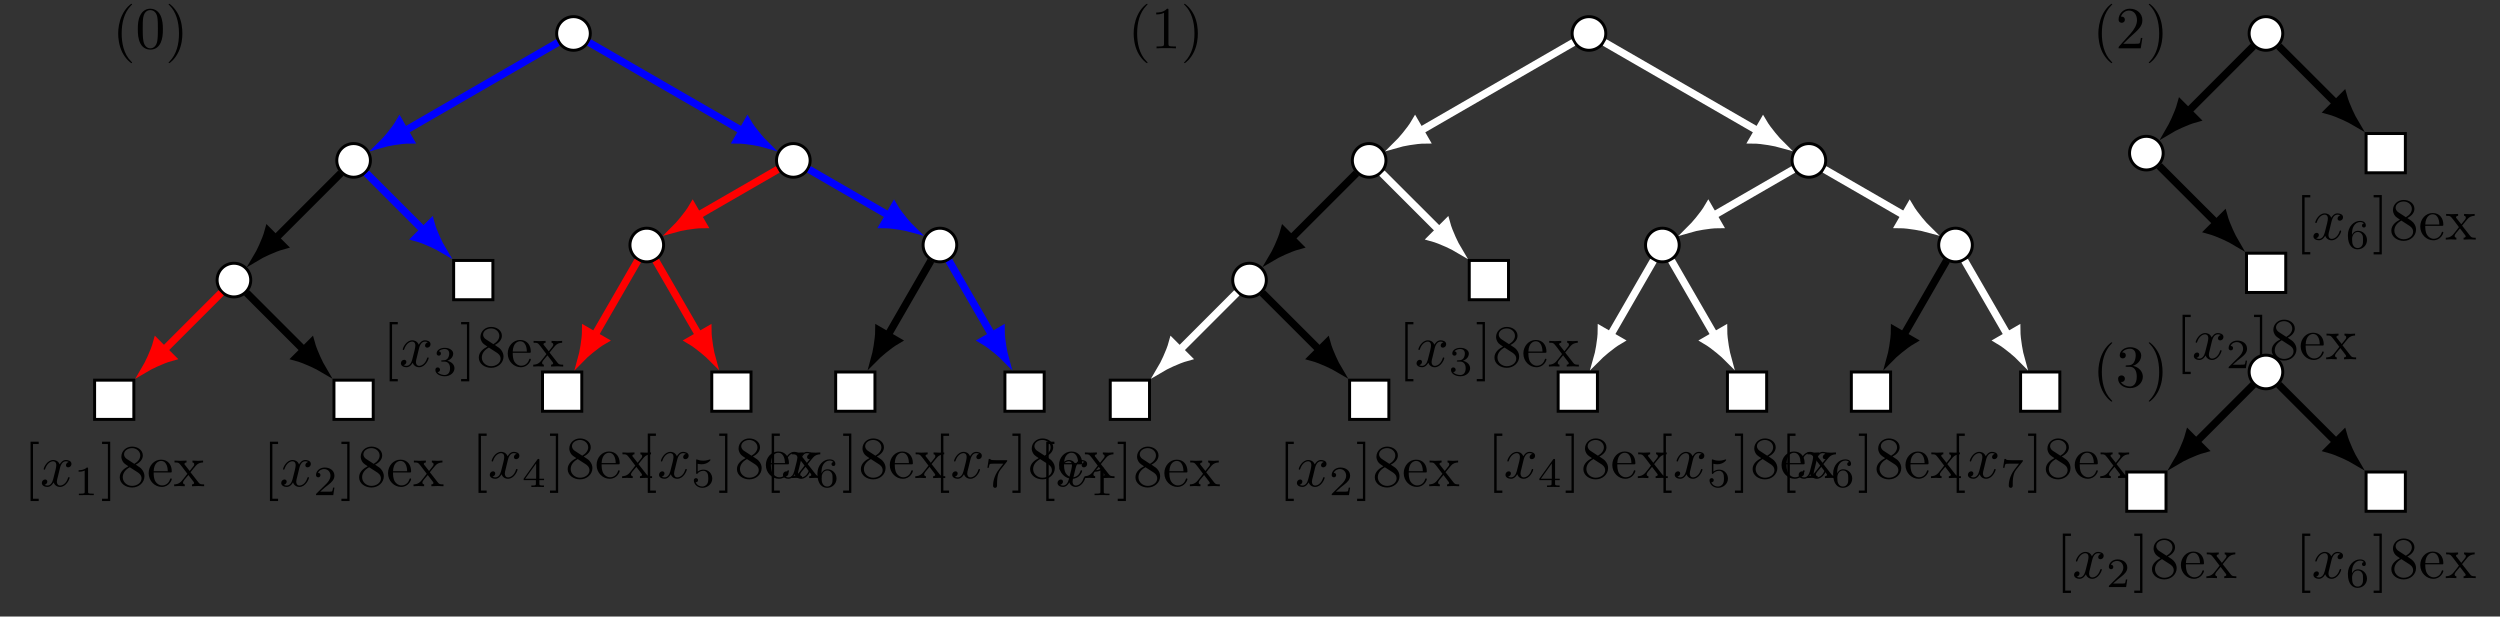 <?xml version="1.0" encoding="UTF-8"?>
<svg xmlns="http://www.w3.org/2000/svg" xmlns:xlink="http://www.w3.org/1999/xlink" width="334.974" height="82.612" viewBox="0 0 334.974 82.612">
<rect x="0" y="0" width="334.974" height="82.612" fill="#333333" stroke="none"/>
<defs>
<g>
<g id="glyph-0-0">
<path d="M 2.031 1.984 L 2.031 1.672 L 1.266 1.672 L 1.266 -5.656 L 2.031 -5.656 L 2.031 -5.969 L 0.938 -5.969 L 0.938 1.984 Z M 2.031 1.984 "/>
</g>
<g id="glyph-0-1">
<path d="M 1.266 1.984 L 1.266 -5.969 L 0.172 -5.969 L 0.172 -5.656 L 0.953 -5.656 L 0.953 1.672 L 0.172 1.672 L 0.172 1.984 Z M 1.266 1.984 "/>
</g>
<g id="glyph-0-2">
<path d="M 3.641 -1.344 C 3.641 -1.625 3.547 -1.984 3.25 -2.312 C 3.094 -2.484 2.969 -2.562 2.469 -2.891 C 3.031 -3.172 3.422 -3.594 3.422 -4.125 C 3.422 -4.859 2.719 -5.312 1.984 -5.312 C 1.188 -5.312 0.547 -4.719 0.547 -3.969 C 0.547 -3.828 0.562 -3.469 0.906 -3.094 C 0.984 -3 1.281 -2.812 1.484 -2.672 C 1.016 -2.438 0.328 -1.984 0.328 -1.203 C 0.328 -0.359 1.141 0.172 1.984 0.172 C 2.891 0.172 3.641 -0.484 3.641 -1.344 Z M 3.078 -4.125 C 3.078 -3.672 2.766 -3.281 2.281 -3 L 1.297 -3.641 C 0.938 -3.875 0.906 -4.156 0.906 -4.281 C 0.906 -4.766 1.422 -5.109 1.984 -5.109 C 2.562 -5.109 3.078 -4.688 3.078 -4.125 Z M 3.25 -1.047 C 3.25 -0.469 2.641 -0.047 1.984 -0.047 C 1.312 -0.047 0.734 -0.547 0.734 -1.203 C 0.734 -1.672 0.984 -2.172 1.672 -2.547 L 2.641 -1.922 C 2.875 -1.781 3.25 -1.531 3.25 -1.047 Z M 3.25 -1.047 "/>
</g>
<g id="glyph-0-3">
<path d="M 3.312 -0.953 C 3.312 -1.031 3.25 -1.047 3.203 -1.047 C 3.125 -1.047 3.109 -1 3.094 -0.938 C 2.828 -0.109 2.109 -0.109 2.031 -0.109 C 1.625 -0.109 1.312 -0.344 1.125 -0.641 C 0.891 -1.031 0.891 -1.547 0.891 -1.844 L 3.109 -1.844 C 3.281 -1.844 3.312 -1.844 3.312 -2.016 C 3.312 -2.797 2.875 -3.562 1.875 -3.562 C 0.953 -3.562 0.219 -2.75 0.219 -1.75 C 0.219 -0.688 1.062 0.094 1.969 0.094 C 2.953 0.094 3.312 -0.797 3.312 -0.953 Z M 2.781 -2.016 L 0.891 -2.016 C 0.938 -3.203 1.609 -3.391 1.875 -3.391 C 2.703 -3.391 2.781 -2.312 2.781 -2.016 Z M 2.781 -2.016 "/>
</g>
<g id="glyph-0-4">
<path d="M 4.109 0 L 4.109 -0.25 C 3.688 -0.25 3.531 -0.266 3.359 -0.5 L 2.281 -1.875 C 2.531 -2.172 2.828 -2.562 3.016 -2.766 C 3.266 -3.062 3.594 -3.172 3.969 -3.188 L 3.969 -3.438 C 3.766 -3.422 3.516 -3.406 3.312 -3.406 C 3.078 -3.406 2.656 -3.422 2.547 -3.438 L 2.547 -3.188 C 2.719 -3.172 2.781 -3.062 2.781 -2.938 C 2.781 -2.812 2.703 -2.703 2.656 -2.656 L 2.172 -2.047 L 1.547 -2.844 C 1.469 -2.922 1.469 -2.938 1.469 -2.984 C 1.469 -3.109 1.594 -3.172 1.75 -3.188 L 1.75 -3.438 L 0.891 -3.406 C 0.719 -3.406 0.344 -3.422 0.141 -3.438 L 0.141 -3.188 C 0.688 -3.188 0.703 -3.172 1.078 -2.703 L 1.859 -1.672 C 1.484 -1.188 1.484 -1.172 1.109 -0.719 C 0.734 -0.266 0.266 -0.25 0.094 -0.25 L 0.094 0 C 0.297 -0.016 0.547 -0.031 0.75 -0.031 L 1.516 0 L 1.516 -0.25 C 1.344 -0.266 1.281 -0.375 1.281 -0.5 C 1.281 -0.672 1.516 -0.938 2 -1.5 L 2.609 -0.703 C 2.672 -0.625 2.766 -0.5 2.766 -0.453 C 2.766 -0.375 2.703 -0.25 2.484 -0.25 L 2.484 0 L 3.344 -0.031 C 3.562 -0.031 3.875 -0.016 4.109 0 Z M 4.109 0 "/>
</g>
<g id="glyph-0-5">
<path d="M 2.641 1.906 C 2.641 1.891 2.641 1.875 2.5 1.734 C 1.5 0.734 1.25 -0.766 1.25 -1.984 C 1.25 -3.375 1.547 -4.766 2.531 -5.766 C 2.641 -5.859 2.641 -5.875 2.641 -5.891 C 2.641 -5.953 2.609 -5.969 2.562 -5.969 C 2.484 -5.969 1.766 -5.438 1.297 -4.422 C 0.891 -3.547 0.781 -2.656 0.781 -1.984 C 0.781 -1.375 0.875 -0.406 1.312 0.5 C 1.797 1.469 2.484 1.984 2.562 1.984 C 2.609 1.984 2.641 1.969 2.641 1.906 Z M 2.641 1.906 "/>
</g>
<g id="glyph-0-6">
<path d="M 3.672 -2.547 C 3.672 -3.188 3.625 -3.828 3.344 -4.422 C 2.984 -5.172 2.328 -5.312 1.984 -5.312 C 1.516 -5.312 0.938 -5.094 0.609 -4.359 C 0.344 -3.812 0.312 -3.188 0.312 -2.547 C 0.312 -1.953 0.344 -1.234 0.672 -0.625 C 1.016 0.016 1.594 0.172 1.984 0.172 C 2.422 0.172 3.016 0.016 3.375 -0.75 C 3.625 -1.297 3.672 -1.922 3.672 -2.547 Z M 3 -2.641 C 3 -2.047 3 -1.5 2.922 -1 C 2.797 -0.234 2.344 0 1.984 0 C 1.672 0 1.203 -0.203 1.062 -0.969 C 0.969 -1.438 0.969 -2.172 0.969 -2.641 C 0.969 -3.156 0.969 -3.688 1.031 -4.109 C 1.188 -5.062 1.781 -5.125 1.984 -5.125 C 2.25 -5.125 2.766 -4.984 2.922 -4.203 C 3 -3.75 3 -3.141 3 -2.641 Z M 3 -2.641 "/>
</g>
<g id="glyph-0-7">
<path d="M 2.297 -1.984 C 2.297 -2.609 2.219 -3.578 1.781 -4.484 C 1.297 -5.453 0.609 -5.969 0.531 -5.969 C 0.484 -5.969 0.453 -5.938 0.453 -5.891 C 0.453 -5.875 0.453 -5.859 0.609 -5.719 C 1.391 -4.922 1.844 -3.656 1.844 -1.984 C 1.844 -0.625 1.547 0.766 0.562 1.781 C 0.453 1.875 0.453 1.891 0.453 1.906 C 0.453 1.953 0.484 1.984 0.531 1.984 C 0.609 1.984 1.328 1.453 1.797 0.438 C 2.203 -0.438 2.297 -1.328 2.297 -1.984 Z M 2.297 -1.984 "/>
</g>
<g id="glyph-0-8">
<path d="M 3.344 0 L 3.344 -0.25 L 3.078 -0.25 C 2.359 -0.25 2.344 -0.328 2.344 -0.625 L 2.344 -5.094 C 2.344 -5.297 2.344 -5.312 2.156 -5.312 C 1.672 -4.797 0.969 -4.797 0.703 -4.797 L 0.703 -4.547 C 0.875 -4.547 1.344 -4.547 1.75 -4.75 L 1.75 -0.625 C 1.75 -0.344 1.734 -0.25 1.016 -0.25 L 0.75 -0.25 L 0.75 0 C 1.031 -0.031 1.734 -0.031 2.047 -0.031 C 2.359 -0.031 3.062 -0.031 3.344 0 Z M 3.344 0 "/>
</g>
<g id="glyph-0-9">
<path d="M 3.578 -1.391 L 3.375 -1.391 C 3.344 -1.141 3.281 -0.797 3.203 -0.672 C 3.141 -0.609 2.625 -0.609 2.453 -0.609 L 1.016 -0.609 L 1.859 -1.438 C 3.094 -2.531 3.578 -2.969 3.578 -3.766 C 3.578 -4.672 2.859 -5.312 1.891 -5.312 C 0.984 -5.312 0.391 -4.578 0.391 -3.859 C 0.391 -3.422 0.797 -3.422 0.828 -3.422 C 0.953 -3.422 1.234 -3.516 1.234 -3.844 C 1.234 -4.047 1.094 -4.25 0.812 -4.25 C 0.75 -4.25 0.734 -4.25 0.703 -4.25 C 0.891 -4.766 1.328 -5.062 1.781 -5.062 C 2.516 -5.062 2.859 -4.422 2.859 -3.766 C 2.859 -3.125 2.453 -2.5 2.016 -2 L 0.484 -0.297 C 0.391 -0.203 0.391 -0.188 0.391 0 L 3.359 0 Z M 3.578 -1.391 "/>
</g>
<g id="glyph-0-10">
<path d="M 3.641 -1.359 C 3.641 -2.016 3.141 -2.641 2.312 -2.812 C 2.969 -3.016 3.422 -3.578 3.422 -4.203 C 3.422 -4.859 2.719 -5.312 1.953 -5.312 C 1.156 -5.312 0.547 -4.828 0.547 -4.219 C 0.547 -3.953 0.719 -3.812 0.953 -3.812 C 1.203 -3.812 1.359 -3.984 1.359 -4.219 C 1.359 -4.609 0.984 -4.609 0.875 -4.609 C 1.109 -5 1.641 -5.109 1.922 -5.109 C 2.25 -5.109 2.688 -4.938 2.688 -4.219 C 2.688 -4.125 2.672 -3.656 2.469 -3.312 C 2.234 -2.922 1.953 -2.906 1.766 -2.891 C 1.703 -2.891 1.5 -2.875 1.453 -2.875 C 1.391 -2.859 1.328 -2.859 1.328 -2.766 C 1.328 -2.688 1.391 -2.688 1.516 -2.688 L 1.875 -2.688 C 2.531 -2.688 2.828 -2.141 2.828 -1.359 C 2.828 -0.281 2.266 -0.047 1.922 -0.047 C 1.578 -0.047 0.984 -0.188 0.703 -0.656 C 0.984 -0.609 1.234 -0.781 1.234 -1.094 C 1.234 -1.375 1.016 -1.531 0.781 -1.531 C 0.594 -1.531 0.328 -1.422 0.328 -1.078 C 0.328 -0.344 1.078 0.172 1.938 0.172 C 2.922 0.172 3.641 -0.547 3.641 -1.359 Z M 3.641 -1.359 "/>
</g>
<g id="glyph-1-0">
<path d="M 3.953 -1.141 C 3.953 -1.219 3.875 -1.219 3.859 -1.219 C 3.781 -1.219 3.766 -1.188 3.75 -1.125 C 3.484 -0.281 2.953 -0.094 2.688 -0.094 C 2.375 -0.094 2.25 -0.344 2.25 -0.609 C 2.25 -0.781 2.297 -0.969 2.391 -1.312 L 2.656 -2.406 C 2.703 -2.609 2.891 -3.344 3.453 -3.344 C 3.484 -3.344 3.688 -3.344 3.844 -3.25 C 3.625 -3.203 3.469 -3 3.469 -2.812 C 3.469 -2.688 3.547 -2.531 3.766 -2.531 C 3.938 -2.531 4.203 -2.672 4.203 -3 C 4.203 -3.406 3.734 -3.516 3.453 -3.516 C 3 -3.516 2.719 -3.094 2.625 -2.922 C 2.422 -3.438 1.984 -3.516 1.766 -3.516 C 0.938 -3.516 0.484 -2.5 0.484 -2.297 C 0.484 -2.219 0.578 -2.219 0.578 -2.219 C 0.641 -2.219 0.656 -2.234 0.672 -2.297 C 0.953 -3.141 1.469 -3.344 1.75 -3.344 C 1.891 -3.344 2.172 -3.281 2.172 -2.812 C 2.172 -2.562 2.047 -2.031 1.75 -0.922 C 1.625 -0.422 1.344 -0.094 0.984 -0.094 C 0.938 -0.094 0.75 -0.094 0.594 -0.188 C 0.781 -0.234 0.969 -0.391 0.969 -0.625 C 0.969 -0.844 0.781 -0.906 0.672 -0.906 C 0.438 -0.906 0.234 -0.688 0.234 -0.438 C 0.234 -0.078 0.625 0.094 0.984 0.094 C 1.5 0.094 1.797 -0.469 1.812 -0.516 C 1.906 -0.219 2.203 0.094 2.672 0.094 C 3.5 0.094 3.953 -0.938 3.953 -1.141 Z M 3.953 -1.141 "/>
</g>
<g id="glyph-2-0">
<path d="M 2.641 0 L 2.641 -0.203 L 2.422 -0.203 C 1.875 -0.203 1.875 -0.266 1.875 -0.453 L 1.875 -3.547 C 1.875 -3.703 1.859 -3.703 1.703 -3.703 C 1.344 -3.359 0.844 -3.344 0.609 -3.344 L 0.609 -3.141 C 0.734 -3.141 1.109 -3.141 1.422 -3.297 L 1.422 -0.453 C 1.422 -0.266 1.422 -0.203 0.859 -0.203 L 0.641 -0.203 L 0.641 0 L 1.641 -0.016 Z M 2.641 0 "/>
</g>
<g id="glyph-2-1">
<path d="M 2.812 -1.016 L 2.625 -1.016 C 2.609 -0.891 2.562 -0.562 2.484 -0.5 C 2.438 -0.469 2.016 -0.469 1.938 -0.469 L 0.906 -0.469 C 1.484 -1 1.688 -1.156 2.016 -1.406 C 2.438 -1.734 2.812 -2.094 2.812 -2.609 C 2.812 -3.297 2.219 -3.703 1.516 -3.703 C 0.812 -3.703 0.344 -3.219 0.344 -2.703 C 0.344 -2.422 0.594 -2.391 0.641 -2.391 C 0.781 -2.391 0.938 -2.484 0.938 -2.688 C 0.938 -2.781 0.906 -2.984 0.609 -2.984 C 0.781 -3.375 1.172 -3.5 1.422 -3.5 C 1.984 -3.5 2.281 -3.062 2.281 -2.609 C 2.281 -2.125 1.938 -1.75 1.75 -1.547 L 0.406 -0.219 C 0.344 -0.172 0.344 -0.156 0.344 0 L 2.656 0 Z M 2.812 -1.016 "/>
</g>
<g id="glyph-2-2">
<path d="M 2.859 -0.969 C 2.859 -1.406 2.516 -1.828 1.891 -1.969 C 2.484 -2.172 2.688 -2.594 2.688 -2.938 C 2.688 -3.375 2.188 -3.703 1.562 -3.703 C 0.953 -3.703 0.469 -3.406 0.469 -2.953 C 0.469 -2.766 0.594 -2.656 0.766 -2.656 C 0.938 -2.656 1.047 -2.781 1.047 -2.938 C 1.047 -3.109 0.938 -3.219 0.766 -3.234 C 0.953 -3.484 1.344 -3.547 1.547 -3.547 C 1.797 -3.547 2.156 -3.422 2.156 -2.938 C 2.156 -2.703 2.078 -2.438 1.938 -2.266 C 1.75 -2.062 1.594 -2.047 1.312 -2.031 C 1.172 -2.016 1.156 -2.016 1.125 -2.016 C 1.125 -2.016 1.078 -2 1.078 -1.938 C 1.078 -1.859 1.125 -1.859 1.219 -1.859 L 1.516 -1.859 C 1.953 -1.859 2.266 -1.562 2.266 -0.969 C 2.266 -0.266 1.875 -0.062 1.547 -0.062 C 1.328 -0.062 0.828 -0.125 0.594 -0.453 C 0.859 -0.469 0.922 -0.656 0.922 -0.766 C 0.922 -0.953 0.781 -1.078 0.609 -1.078 C 0.453 -1.078 0.297 -0.984 0.297 -0.75 C 0.297 -0.234 0.875 0.109 1.562 0.109 C 2.328 0.109 2.859 -0.406 2.859 -0.969 Z M 2.859 -0.969 "/>
</g>
<g id="glyph-2-3">
<path d="M 2.953 -0.922 L 2.953 -1.109 L 2.328 -1.109 L 2.328 -3.609 C 2.328 -3.719 2.328 -3.766 2.203 -3.766 C 2.141 -3.766 2.125 -3.766 2.062 -3.688 L 0.219 -1.109 L 0.219 -0.922 L 1.859 -0.922 L 1.859 -0.453 C 1.859 -0.266 1.859 -0.203 1.406 -0.203 L 1.25 -0.203 L 1.25 0 L 2.094 -0.016 L 2.938 0 L 2.938 -0.203 L 2.781 -0.203 C 2.328 -0.203 2.328 -0.266 2.328 -0.453 L 2.328 -0.922 Z M 1.891 -1.109 L 0.422 -1.109 L 1.891 -3.156 Z M 1.891 -1.109 "/>
</g>
<g id="glyph-2-4">
<path d="M 2.812 -1.125 C 2.812 -1.75 2.344 -2.328 1.641 -2.328 C 1.406 -2.328 1.109 -2.266 0.859 -2.062 L 0.859 -3.109 C 1.156 -3.047 1.312 -3.047 1.406 -3.047 C 2.141 -3.047 2.578 -3.547 2.578 -3.625 C 2.578 -3.688 2.531 -3.703 2.516 -3.703 C 2.516 -3.703 2.484 -3.703 2.469 -3.688 C 2.328 -3.641 2.031 -3.531 1.625 -3.531 C 1.469 -3.531 1.172 -3.531 0.812 -3.672 C 0.75 -3.703 0.734 -3.703 0.734 -3.703 C 0.656 -3.703 0.656 -3.641 0.656 -3.547 L 0.656 -1.906 C 0.656 -1.812 0.656 -1.75 0.75 -1.75 C 0.797 -1.75 0.812 -1.75 0.859 -1.828 C 1.109 -2.125 1.438 -2.172 1.641 -2.172 C 1.969 -2.172 2.125 -1.906 2.156 -1.859 C 2.25 -1.672 2.281 -1.469 2.281 -1.141 C 2.281 -0.969 2.281 -0.641 2.125 -0.406 C 1.984 -0.203 1.734 -0.062 1.469 -0.062 C 1.109 -0.062 0.734 -0.266 0.594 -0.641 C 0.797 -0.625 0.906 -0.766 0.906 -0.906 C 0.906 -1.156 0.703 -1.188 0.625 -1.188 C 0.625 -1.188 0.344 -1.188 0.344 -0.891 C 0.344 -0.391 0.812 0.109 1.484 0.109 C 2.188 0.109 2.812 -0.422 2.812 -1.125 Z M 2.812 -1.125 "/>
</g>
<g id="glyph-2-5">
<path d="M 2.859 -1.141 C 2.859 -1.844 2.297 -2.375 1.656 -2.375 C 1.203 -2.375 0.953 -2.078 0.844 -1.828 C 0.844 -2.281 0.875 -2.688 1.094 -3.031 C 1.281 -3.328 1.578 -3.547 1.938 -3.547 C 2.109 -3.547 2.328 -3.5 2.438 -3.344 C 2.297 -3.328 2.188 -3.234 2.188 -3.078 C 2.188 -2.938 2.281 -2.812 2.438 -2.812 C 2.609 -2.812 2.703 -2.922 2.703 -3.094 C 2.703 -3.406 2.484 -3.703 1.922 -3.703 C 1.125 -3.703 0.297 -2.969 0.297 -1.766 C 0.297 -0.328 0.984 0.109 1.594 0.109 C 2.281 0.109 2.859 -0.406 2.859 -1.141 Z M 2.328 -1.141 C 2.328 -0.812 2.328 -0.578 2.188 -0.375 C 2.047 -0.172 1.875 -0.062 1.594 -0.062 C 1.312 -0.062 1.094 -0.234 0.984 -0.469 C 0.891 -0.641 0.859 -0.922 0.859 -1.25 C 0.859 -1.797 1.172 -2.219 1.625 -2.219 C 1.875 -2.219 2.047 -2.109 2.188 -1.906 C 2.328 -1.703 2.328 -1.469 2.328 -1.141 Z M 2.328 -1.141 "/>
</g>
<g id="glyph-2-6">
<path d="M 3.047 -3.594 L 1.578 -3.594 C 1.359 -3.594 1.297 -3.594 1.094 -3.609 C 0.797 -3.641 0.797 -3.672 0.781 -3.766 L 0.578 -3.766 L 0.391 -2.578 L 0.578 -2.578 C 0.594 -2.656 0.641 -3.031 0.734 -3.078 C 0.781 -3.125 1.234 -3.125 1.312 -3.125 L 2.531 -3.125 L 1.953 -2.375 C 1.219 -1.422 1.156 -0.531 1.156 -0.203 C 1.156 -0.141 1.156 0.109 1.422 0.109 C 1.688 0.109 1.688 -0.141 1.688 -0.219 L 1.688 -0.438 C 1.688 -1.516 1.906 -2.016 2.141 -2.312 L 2.984 -3.375 C 3.047 -3.438 3.047 -3.453 3.047 -3.594 Z M 3.047 -3.594 "/>
</g>
</g>
</defs>
<path fill-rule="nonzero" fill="rgb(100%, 100%, 100%)" fill-opacity="1" stroke-width="0.399" stroke-linecap="butt" stroke-linejoin="miter" stroke="rgb(0%, 0%, 0%)" stroke-opacity="1" stroke-miterlimit="10" d="M 2.255 0.001 C 2.255 1.247 1.247 2.255 0.001 2.255 C -1.245 2.255 -2.253 1.247 -2.253 0.001 C -2.253 -1.245 -1.245 -2.253 0.001 -2.253 C 1.247 -2.253 2.255 -1.245 2.255 0.001 Z M 2.255 0.001 " transform="matrix(1, 0, 0, -1, 76.839, 4.485)"/>
<path fill-rule="nonzero" fill="rgb(100%, 100%, 100%)" fill-opacity="1" stroke-width="0.399" stroke-linecap="butt" stroke-linejoin="miter" stroke="rgb(0%, 0%, 0%)" stroke-opacity="1" stroke-miterlimit="10" d="M -27.206 -17.007 C -27.206 -15.761 -28.214 -14.753 -29.46 -14.753 C -30.702 -14.753 -31.714 -15.761 -31.714 -17.007 C -31.714 -18.253 -30.702 -19.261 -29.46 -19.261 C -28.214 -19.261 -27.206 -18.253 -27.206 -17.007 Z M -27.206 -17.007 " transform="matrix(1, 0, 0, -1, 76.839, 4.485)"/>
<path fill="none" stroke-width="0.996" stroke-linecap="butt" stroke-linejoin="miter" stroke="rgb(0%, 0%, 100%)" stroke-opacity="1" stroke-miterlimit="10" d="M -22.624 -13.062 L -2.089 -1.206 " transform="matrix(1, 0, 0, -1, 76.839, 4.485)"/>
<path fill-rule="nonzero" fill="rgb(0%, 0%, 100%)" fill-opacity="1" stroke-width="0.996" stroke-linecap="butt" stroke-linejoin="miter" stroke="rgb(0%, 0%, 100%)" stroke-opacity="1" stroke-miterlimit="10" d="M 3.428 0.001 C 3.005 0.105 1.155 0.713 -0 1.375 L -0.001 -1.376 C 1.157 -0.714 3.005 -0.107 3.428 0.001 Z M 3.428 0.001 " transform="matrix(-0.866, 0.5, 0.5, 0.866, 54.214, 17.547)"/>
<path fill-rule="nonzero" fill="rgb(100%, 100%, 100%)" fill-opacity="1" stroke-width="0.399" stroke-linecap="butt" stroke-linejoin="miter" stroke="rgb(0%, 0%, 0%)" stroke-opacity="1" stroke-miterlimit="10" d="M -43.241 -33.046 C -43.241 -31.8 -44.249 -30.788 -45.495 -30.788 C -46.741 -30.788 -47.749 -31.8 -47.749 -33.046 C -47.749 -34.288 -46.741 -35.3 -45.495 -35.3 C -44.249 -35.3 -43.241 -34.288 -43.241 -33.046 Z M -43.241 -33.046 " transform="matrix(1, 0, 0, -1, 76.839, 4.485)"/>
<path fill="none" stroke-width="0.996" stroke-linecap="butt" stroke-linejoin="miter" stroke="rgb(0%, 0%, 0%)" stroke-opacity="1" stroke-miterlimit="10" d="M -39.917 -27.464 L -31.167 -18.714 " transform="matrix(1, 0, 0, -1, 76.839, 4.485)"/>
<path fill-rule="nonzero" fill="rgb(0%, 0%, 0%)" fill-opacity="1" stroke-width="0.996" stroke-linecap="butt" stroke-linejoin="miter" stroke="rgb(0%, 0%, 0%)" stroke-opacity="1" stroke-miterlimit="10" d="M 3.425 -0.001 C 3.005 0.104 1.157 0.715 -0 1.375 L -0 -1.376 C 1.154 -0.713 3.005 -0.106 3.425 -0.001 Z M 3.425 -0.001 " transform="matrix(-0.707, 0.707, 0.707, 0.707, 36.922, 31.95)"/>
<path fill-rule="nonzero" fill="rgb(100%, 100%, 100%)" fill-opacity="1" stroke-width="0.399" stroke-linecap="butt" stroke-linejoin="miter" stroke="rgb(0%, 0%, 0%)" stroke-opacity="1" stroke-miterlimit="10" d="M -58.905 -46.453 L -64.163 -46.453 L -64.163 -51.71 L -58.905 -51.71 Z M -58.905 -46.453 " transform="matrix(1, 0, 0, -1, 76.839, 4.485)"/>
<g fill="rgb(0%, 0%, 0%)" fill-opacity="1">
<use xlink:href="#glyph-0-0" x="3.156" y="65.151"/>
</g>
<g fill="rgb(0%, 0%, 0%)" fill-opacity="1">
<use xlink:href="#glyph-1-0" x="5.37" y="65.151"/>
</g>
<g fill="rgb(0%, 0%, 0%)" fill-opacity="1">
<use xlink:href="#glyph-2-0" x="9.926" y="66.347"/>
</g>
<g fill="rgb(0%, 0%, 0%)" fill-opacity="1">
<use xlink:href="#glyph-0-1" x="13.501" y="65.151"/>
<use xlink:href="#glyph-0-2" x="15.715" y="65.151"/>
<use xlink:href="#glyph-0-3" x="19.7" y="65.151"/>
<use xlink:href="#glyph-0-4" x="23.243" y="65.151"/>
</g>
<path fill="none" stroke-width="0.996" stroke-linecap="butt" stroke-linejoin="miter" stroke="rgb(100%, 0%, 0%)" stroke-opacity="1" stroke-miterlimit="10" d="M -54.874 -42.421 L -47.206 -34.753 " transform="matrix(1, 0, 0, -1, 76.839, 4.485)"/>
<path fill-rule="nonzero" fill="rgb(100%, 0%, 0%)" fill-opacity="1" stroke-width="0.996" stroke-linecap="butt" stroke-linejoin="miter" stroke="rgb(100%, 0%, 0%)" stroke-opacity="1" stroke-miterlimit="10" d="M 3.427 0 C 3.004 0.108 1.156 0.713 -0.001 1.373 L -0.001 -1.373 C 1.156 -0.713 3.004 -0.108 3.427 0 Z M 3.427 0 " transform="matrix(-0.707, 0.707, 0.707, 0.707, 21.966, 46.905)"/>
<path fill-rule="nonzero" fill="rgb(100%, 100%, 100%)" fill-opacity="1" stroke-width="0.399" stroke-linecap="butt" stroke-linejoin="miter" stroke="rgb(0%, 0%, 0%)" stroke-opacity="1" stroke-miterlimit="10" d="M -26.831 -46.453 L -32.093 -46.453 L -32.093 -51.71 L -26.831 -51.71 Z M -26.831 -46.453 " transform="matrix(1, 0, 0, -1, 76.839, 4.485)"/>
<g fill="rgb(0%, 0%, 0%)" fill-opacity="1">
<use xlink:href="#glyph-0-0" x="35.229" y="65.151"/>
</g>
<g fill="rgb(0%, 0%, 0%)" fill-opacity="1">
<use xlink:href="#glyph-1-0" x="37.443" y="65.151"/>
</g>
<g fill="rgb(0%, 0%, 0%)" fill-opacity="1">
<use xlink:href="#glyph-2-1" x="41.998" y="66.347"/>
</g>
<g fill="rgb(0%, 0%, 0%)" fill-opacity="1">
<use xlink:href="#glyph-0-1" x="45.573" y="65.151"/>
<use xlink:href="#glyph-0-2" x="47.787" y="65.151"/>
<use xlink:href="#glyph-0-3" x="51.772" y="65.151"/>
<use xlink:href="#glyph-0-4" x="55.315" y="65.151"/>
</g>
<path fill="none" stroke-width="0.996" stroke-linecap="butt" stroke-linejoin="miter" stroke="rgb(0%, 0%, 0%)" stroke-opacity="1" stroke-miterlimit="10" d="M -36.128 -42.421 L -43.792 -34.753 " transform="matrix(1, 0, 0, -1, 76.839, 4.485)"/>
<path fill-rule="nonzero" fill="rgb(0%, 0%, 0%)" fill-opacity="1" stroke-width="0.996" stroke-linecap="butt" stroke-linejoin="miter" stroke="rgb(0%, 0%, 0%)" stroke-opacity="1" stroke-miterlimit="10" d="M 3.426 -0.001 C 3.004 0.107 1.156 0.712 0.001 1.375 L -0.001 -1.374 C 1.156 -0.714 3.004 -0.108 3.426 -0.001 Z M 3.426 -0.001 " transform="matrix(0.707, 0.707, 0.707, -0.707, 40.711, 46.905)"/>
<path fill-rule="nonzero" fill="rgb(100%, 100%, 100%)" fill-opacity="1" stroke-width="0.399" stroke-linecap="butt" stroke-linejoin="miter" stroke="rgb(0%, 0%, 0%)" stroke-opacity="1" stroke-miterlimit="10" d="M -10.796 -30.413 L -16.054 -30.413 L -16.054 -35.675 L -10.796 -35.675 Z M -10.796 -30.413 " transform="matrix(1, 0, 0, -1, 76.839, 4.485)"/>
<g fill="rgb(0%, 0%, 0%)" fill-opacity="1">
<use xlink:href="#glyph-0-0" x="51.267" y="49.114"/>
</g>
<g fill="rgb(0%, 0%, 0%)" fill-opacity="1">
<use xlink:href="#glyph-1-0" x="53.481" y="49.114"/>
</g>
<g fill="rgb(0%, 0%, 0%)" fill-opacity="1">
<use xlink:href="#glyph-2-2" x="58.036" y="50.309"/>
</g>
<g fill="rgb(0%, 0%, 0%)" fill-opacity="1">
<use xlink:href="#glyph-0-1" x="61.612" y="49.114"/>
<use xlink:href="#glyph-0-2" x="63.826" y="49.114"/>
<use xlink:href="#glyph-0-3" x="67.811" y="49.114"/>
<use xlink:href="#glyph-0-4" x="71.354" y="49.114"/>
</g>
<path fill="none" stroke-width="0.996" stroke-linecap="butt" stroke-linejoin="miter" stroke="rgb(0%, 0%, 100%)" stroke-opacity="1" stroke-miterlimit="10" d="M -20.089 -26.382 L -27.753 -18.718 " transform="matrix(1, 0, 0, -1, 76.839, 4.485)"/>
<path fill-rule="nonzero" fill="rgb(0%, 0%, 100%)" fill-opacity="1" stroke-width="0.996" stroke-linecap="butt" stroke-linejoin="miter" stroke="rgb(0%, 0%, 100%)" stroke-opacity="1" stroke-miterlimit="10" d="M 3.426 0.001 C 3.006 0.106 1.155 0.713 0.001 1.376 L 0.001 -1.375 C 1.155 -0.712 3.003 -0.107 3.426 0.001 Z M 3.426 0.001 " transform="matrix(0.707, 0.707, 0.707, -0.707, 56.749, 30.867)"/>
<path fill-rule="nonzero" fill="rgb(100%, 100%, 100%)" fill-opacity="1" stroke-width="0.399" stroke-linecap="butt" stroke-linejoin="miter" stroke="rgb(0%, 0%, 0%)" stroke-opacity="1" stroke-miterlimit="10" d="M 31.712 -17.007 C 31.712 -15.761 30.704 -14.753 29.458 -14.753 C 28.216 -14.753 27.204 -15.761 27.204 -17.007 C 27.204 -18.253 28.216 -19.261 29.458 -19.261 C 30.704 -19.261 31.712 -18.253 31.712 -17.007 Z M 31.712 -17.007 " transform="matrix(1, 0, 0, -1, 76.839, 4.485)"/>
<path fill="none" stroke-width="0.996" stroke-linecap="butt" stroke-linejoin="miter" stroke="rgb(0%, 0%, 100%)" stroke-opacity="1" stroke-miterlimit="10" d="M 22.626 -13.062 L 2.091 -1.206 " transform="matrix(1, 0, 0, -1, 76.839, 4.485)"/>
<path fill-rule="nonzero" fill="rgb(0%, 0%, 100%)" fill-opacity="1" stroke-width="0.996" stroke-linecap="butt" stroke-linejoin="miter" stroke="rgb(0%, 0%, 100%)" stroke-opacity="1" stroke-miterlimit="10" d="M 3.426 -0.002 C 3.006 0.108 1.155 0.713 0 1.377 L 0.001 -1.375 C 1.157 -0.712 3.003 -0.106 3.426 -0.002 Z M 3.426 -0.002 " transform="matrix(0.866, 0.5, 0.5, -0.866, 99.464, 17.547)"/>
<path fill-rule="nonzero" fill="rgb(100%, 100%, 100%)" fill-opacity="1" stroke-width="0.399" stroke-linecap="butt" stroke-linejoin="miter" stroke="rgb(0%, 0%, 0%)" stroke-opacity="1" stroke-miterlimit="10" d="M 12.075 -28.347 C 12.075 -27.101 11.067 -26.093 9.821 -26.093 C 8.575 -26.093 7.567 -27.101 7.567 -28.347 C 7.567 -29.593 8.575 -30.601 9.821 -30.601 C 11.067 -30.601 12.075 -29.593 12.075 -28.347 Z M 12.075 -28.347 " transform="matrix(1, 0, 0, -1, 76.839, 4.485)"/>
<path fill="none" stroke-width="0.996" stroke-linecap="butt" stroke-linejoin="miter" stroke="rgb(100%, 0%, 0%)" stroke-opacity="1" stroke-miterlimit="10" d="M 16.657 -24.402 L 27.372 -18.218 " transform="matrix(1, 0, 0, -1, 76.839, 4.485)"/>
<path fill-rule="nonzero" fill="rgb(100%, 0%, 0%)" fill-opacity="1" stroke-width="0.996" stroke-linecap="butt" stroke-linejoin="miter" stroke="rgb(100%, 0%, 0%)" stroke-opacity="1" stroke-miterlimit="10" d="M 3.425 0.002 C 3.005 0.109 1.156 0.712 0 1.375 L -0 -1.376 C 1.158 -0.714 3.006 -0.108 3.425 0.002 Z M 3.425 0.002 " transform="matrix(-0.866, 0.5, 0.5, 0.866, 93.496, 28.887)"/>
<path fill-rule="nonzero" fill="rgb(100%, 100%, 100%)" fill-opacity="1" stroke-width="0.399" stroke-linecap="butt" stroke-linejoin="miter" stroke="rgb(0%, 0%, 0%)" stroke-opacity="1" stroke-miterlimit="10" d="M 51.356 -28.347 C 51.356 -27.101 50.345 -26.093 49.099 -26.093 C 47.856 -26.093 46.845 -27.101 46.845 -28.347 C 46.845 -29.593 47.856 -30.601 49.099 -30.601 C 50.345 -30.601 51.356 -29.593 51.356 -28.347 Z M 51.356 -28.347 " transform="matrix(1, 0, 0, -1, 76.839, 4.485)"/>
<path fill="none" stroke-width="0.996" stroke-linecap="butt" stroke-linejoin="miter" stroke="rgb(0%, 0%, 100%)" stroke-opacity="1" stroke-miterlimit="10" d="M 42.266 -24.402 L 31.552 -18.214 " transform="matrix(1, 0, 0, -1, 76.839, 4.485)"/>
<path fill-rule="nonzero" fill="rgb(0%, 0%, 100%)" fill-opacity="1" stroke-width="0.996" stroke-linecap="butt" stroke-linejoin="miter" stroke="rgb(0%, 0%, 100%)" stroke-opacity="1" stroke-miterlimit="10" d="M 3.428 -0 C 3.005 0.108 1.157 0.714 0.001 1.373 L -0 -1.375 C 1.155 -0.712 3.007 -0.108 3.428 -0 Z M 3.428 -0 " transform="matrix(0.866, 0.5, 0.5, -0.866, 119.106, 28.888)"/>
<path fill-rule="nonzero" fill="rgb(100%, 100%, 100%)" fill-opacity="1" stroke-width="0.399" stroke-linecap="butt" stroke-linejoin="miter" stroke="rgb(0%, 0%, 0%)" stroke-opacity="1" stroke-miterlimit="10" d="M 1.114 -45.359 L -4.148 -45.359 L -4.148 -50.62 L 1.114 -50.62 Z M 1.114 -45.359 " transform="matrix(1, 0, 0, -1, 76.839, 4.485)"/>
<g fill="rgb(0%, 0%, 0%)" fill-opacity="1">
<use xlink:href="#glyph-0-0" x="63.176" y="64.058"/>
</g>
<g fill="rgb(0%, 0%, 0%)" fill-opacity="1">
<use xlink:href="#glyph-1-0" x="65.39" y="64.058"/>
</g>
<g fill="rgb(0%, 0%, 0%)" fill-opacity="1">
<use xlink:href="#glyph-2-3" x="69.945" y="65.254"/>
</g>
<g fill="rgb(0%, 0%, 0%)" fill-opacity="1">
<use xlink:href="#glyph-0-1" x="73.52" y="64.058"/>
<use xlink:href="#glyph-0-2" x="75.734" y="64.058"/>
<use xlink:href="#glyph-0-3" x="79.719" y="64.058"/>
<use xlink:href="#glyph-0-4" x="83.262" y="64.058"/>
</g>
<path fill="none" stroke-width="0.996" stroke-linecap="butt" stroke-linejoin="miter" stroke="rgb(100%, 0%, 0%)" stroke-opacity="1" stroke-miterlimit="10" d="M 2.833 -40.456 L 8.614 -30.441 " transform="matrix(1, 0, 0, -1, 76.839, 4.485)"/>
<path fill-rule="nonzero" fill="rgb(100%, 0%, 0%)" fill-opacity="1" stroke-width="0.996" stroke-linecap="butt" stroke-linejoin="miter" stroke="rgb(100%, 0%, 0%)" stroke-opacity="1" stroke-miterlimit="10" d="M 3.423 0.001 C 3.006 0.107 1.158 0.714 0 1.376 L 0.001 -1.375 C 1.156 -0.713 3.003 -0.107 3.423 0.001 Z M 3.423 0.001 " transform="matrix(-0.5, 0.866, 0.866, 0.5, 79.672, 44.941)"/>
<path fill-rule="nonzero" fill="rgb(100%, 100%, 100%)" fill-opacity="1" stroke-width="0.399" stroke-linecap="butt" stroke-linejoin="miter" stroke="rgb(0%, 0%, 0%)" stroke-opacity="1" stroke-miterlimit="10" d="M 23.79 -45.359 L 18.532 -45.359 L 18.532 -50.62 L 23.79 -50.62 Z M 23.79 -45.359 " transform="matrix(1, 0, 0, -1, 76.839, 4.485)"/>
<g fill="rgb(0%, 0%, 0%)" fill-opacity="1">
<use xlink:href="#glyph-0-0" x="85.854" y="64.058"/>
</g>
<g fill="rgb(0%, 0%, 0%)" fill-opacity="1">
<use xlink:href="#glyph-1-0" x="88.068" y="64.058"/>
</g>
<g fill="rgb(0%, 0%, 0%)" fill-opacity="1">
<use xlink:href="#glyph-2-4" x="92.623" y="65.254"/>
</g>
<g fill="rgb(0%, 0%, 0%)" fill-opacity="1">
<use xlink:href="#glyph-0-1" x="96.199" y="64.058"/>
<use xlink:href="#glyph-0-2" x="98.413" y="64.058"/>
<use xlink:href="#glyph-0-3" x="102.398" y="64.058"/>
<use xlink:href="#glyph-0-4" x="105.941" y="64.058"/>
</g>
<path fill="none" stroke-width="0.996" stroke-linecap="butt" stroke-linejoin="miter" stroke="rgb(100%, 0%, 0%)" stroke-opacity="1" stroke-miterlimit="10" d="M 16.813 -40.456 L 11.028 -30.441 " transform="matrix(1, 0, 0, -1, 76.839, 4.485)"/>
<path fill-rule="nonzero" fill="rgb(100%, 0%, 0%)" fill-opacity="1" stroke-width="0.996" stroke-linecap="butt" stroke-linejoin="miter" stroke="rgb(100%, 0%, 0%)" stroke-opacity="1" stroke-miterlimit="10" d="M 3.424 0.001 C 3.004 0.108 1.157 0.714 -0 1.374 L 0.001 -1.374 C 1.157 -0.715 3.005 -0.109 3.424 0.001 Z M 3.424 0.001 " transform="matrix(0.5, 0.866, 0.866, -0.5, 93.65, 44.941)"/>
<path fill-rule="nonzero" fill="rgb(100%, 100%, 100%)" fill-opacity="1" stroke-width="0.399" stroke-linecap="butt" stroke-linejoin="miter" stroke="rgb(0%, 0%, 0%)" stroke-opacity="1" stroke-miterlimit="10" d="M 40.395 -45.359 L 35.134 -45.359 L 35.134 -50.62 L 40.395 -50.62 Z M 40.395 -45.359 " transform="matrix(1, 0, 0, -1, 76.839, 4.485)"/>
<g fill="rgb(0%, 0%, 0%)" fill-opacity="1">
<use xlink:href="#glyph-0-0" x="102.458" y="64.058"/>
</g>
<g fill="rgb(0%, 0%, 0%)" fill-opacity="1">
<use xlink:href="#glyph-1-0" x="104.672" y="64.058"/>
</g>
<g fill="rgb(0%, 0%, 0%)" fill-opacity="1">
<use xlink:href="#glyph-2-5" x="109.227" y="65.254"/>
</g>
<g fill="rgb(0%, 0%, 0%)" fill-opacity="1">
<use xlink:href="#glyph-0-1" x="112.803" y="64.058"/>
<use xlink:href="#glyph-0-2" x="115.017" y="64.058"/>
<use xlink:href="#glyph-0-3" x="119.002" y="64.058"/>
<use xlink:href="#glyph-0-4" x="122.545" y="64.058"/>
</g>
<path fill="none" stroke-width="0.996" stroke-linecap="butt" stroke-linejoin="miter" stroke="rgb(0%, 0%, 0%)" stroke-opacity="1" stroke-miterlimit="10" d="M 42.114 -40.456 L 47.895 -30.441 " transform="matrix(1, 0, 0, -1, 76.839, 4.485)"/>
<path fill-rule="nonzero" fill="rgb(0%, 0%, 0%)" fill-opacity="1" stroke-width="0.996" stroke-linecap="butt" stroke-linejoin="miter" stroke="rgb(0%, 0%, 0%)" stroke-opacity="1" stroke-miterlimit="10" d="M 3.424 -0 C 3.005 0.109 1.154 0.714 0.001 1.375 L -0.001 -1.373 C 1.157 -0.714 3.004 -0.108 3.424 -0 Z M 3.424 -0 " transform="matrix(-0.5, 0.866, 0.866, 0.5, 118.954, 44.941)"/>
<path fill-rule="nonzero" fill="rgb(100%, 100%, 100%)" fill-opacity="1" stroke-width="0.399" stroke-linecap="butt" stroke-linejoin="miter" stroke="rgb(0%, 0%, 0%)" stroke-opacity="1" stroke-miterlimit="10" d="M 63.071 -45.359 L 57.809 -45.359 L 57.809 -50.62 L 63.071 -50.62 Z M 63.071 -45.359 " transform="matrix(1, 0, 0, -1, 76.839, 4.485)"/>
<g fill="rgb(0%, 0%, 0%)" fill-opacity="1">
<use xlink:href="#glyph-0-0" x="125.136" y="64.058"/>
</g>
<g fill="rgb(0%, 0%, 0%)" fill-opacity="1">
<use xlink:href="#glyph-1-0" x="127.35" y="64.058"/>
</g>
<g fill="rgb(0%, 0%, 0%)" fill-opacity="1">
<use xlink:href="#glyph-2-6" x="131.906" y="65.254"/>
</g>
<g fill="rgb(0%, 0%, 0%)" fill-opacity="1">
<use xlink:href="#glyph-0-1" x="135.481" y="64.058"/>
<use xlink:href="#glyph-0-2" x="137.695" y="64.058"/>
<use xlink:href="#glyph-0-3" x="141.68" y="64.058"/>
<use xlink:href="#glyph-0-4" x="145.223" y="64.058"/>
</g>
<path fill="none" stroke-width="0.996" stroke-linecap="butt" stroke-linejoin="miter" stroke="rgb(0%, 0%, 100%)" stroke-opacity="1" stroke-miterlimit="10" d="M 56.095 -40.456 L 50.309 -30.441 " transform="matrix(1, 0, 0, -1, 76.839, 4.485)"/>
<path fill-rule="nonzero" fill="rgb(0%, 0%, 100%)" fill-opacity="1" stroke-width="0.996" stroke-linecap="butt" stroke-linejoin="miter" stroke="rgb(0%, 0%, 100%)" stroke-opacity="1" stroke-miterlimit="10" d="M 3.424 -0.001 C 3.003 0.107 1.156 0.713 0.001 1.376 L 0 -1.375 C 1.158 -0.713 3.006 -0.107 3.424 -0.001 Z M 3.424 -0.001 " transform="matrix(0.5, 0.866, 0.866, -0.5, 132.933, 44.941)"/>
<path fill-rule="nonzero" fill="rgb(100%, 100%, 100%)" fill-opacity="1" stroke-width="0.399" stroke-linecap="butt" stroke-linejoin="miter" stroke="rgb(0%, 0%, 0%)" stroke-opacity="1" stroke-miterlimit="10" d="M 138.321 0.001 C 138.321 1.247 137.309 2.255 136.063 2.255 C 134.821 2.255 133.809 1.247 133.809 0.001 C 133.809 -1.245 134.821 -2.253 136.063 -2.253 C 137.309 -2.253 138.321 -1.245 138.321 0.001 Z M 138.321 0.001 " transform="matrix(1, 0, 0, -1, 76.839, 4.485)"/>
<path fill-rule="nonzero" fill="rgb(100%, 100%, 100%)" fill-opacity="1" stroke-width="0.399" stroke-linecap="butt" stroke-linejoin="miter" stroke="rgb(0%, 0%, 0%)" stroke-opacity="1" stroke-miterlimit="10" d="M 108.868 -17.007 C 108.868 -15.761 107.86 -14.753 106.614 -14.753 C 105.368 -14.753 104.36 -15.761 104.36 -17.007 C 104.36 -18.253 105.368 -19.261 106.614 -19.261 C 107.86 -19.261 108.868 -18.253 108.868 -17.007 Z M 108.868 -17.007 " transform="matrix(1, 0, 0, -1, 76.839, 4.485)"/>
<path fill="none" stroke-width="0.996" stroke-linecap="butt" stroke-linejoin="miter" stroke="rgb(100%, 100%, 100%)" stroke-opacity="1" stroke-miterlimit="10" d="M 113.454 -13.062 L 133.981 -1.206 " transform="matrix(1, 0, 0, -1, 76.839, 4.485)"/>
<path fill-rule="nonzero" fill="rgb(100%, 100%, 100%)" fill-opacity="1" stroke-width="0.996" stroke-linecap="butt" stroke-linejoin="miter" stroke="rgb(100%, 100%, 100%)" stroke-opacity="1" stroke-miterlimit="10" d="M 3.426 0.002 C 3.003 0.106 1.156 0.713 0.001 1.375 L 0 -1.376 C 1.155 -0.712 3.006 -0.107 3.426 0.002 Z M 3.426 0.002 " transform="matrix(-0.866, 0.5, 0.5, 0.866, 190.293, 17.547)"/>
<path fill-rule="nonzero" fill="rgb(100%, 100%, 100%)" fill-opacity="1" stroke-width="0.399" stroke-linecap="butt" stroke-linejoin="miter" stroke="rgb(0%, 0%, 0%)" stroke-opacity="1" stroke-miterlimit="10" d="M 92.837 -33.046 C 92.837 -31.8 91.829 -30.788 90.583 -30.788 C 89.337 -30.788 88.329 -31.8 88.329 -33.046 C 88.329 -34.288 89.337 -35.3 90.583 -35.3 C 91.829 -35.3 92.837 -34.288 92.837 -33.046 Z M 92.837 -33.046 " transform="matrix(1, 0, 0, -1, 76.839, 4.485)"/>
<path fill="none" stroke-width="0.996" stroke-linecap="butt" stroke-linejoin="miter" stroke="rgb(0%, 0%, 0%)" stroke-opacity="1" stroke-miterlimit="10" d="M 96.169 -27.464 L 104.911 -18.718 " transform="matrix(1, 0, 0, -1, 76.839, 4.485)"/>
<path fill-rule="nonzero" fill="rgb(0%, 0%, 0%)" fill-opacity="1" stroke-width="0.996" stroke-linecap="butt" stroke-linejoin="miter" stroke="rgb(0%, 0%, 0%)" stroke-opacity="1" stroke-miterlimit="10" d="M 3.425 -0.001 C 3.003 0.107 1.155 0.712 0 1.376 L -0 -1.376 C 1.155 -0.713 3.005 -0.106 3.425 -0.001 Z M 3.425 -0.001 " transform="matrix(-0.707, 0.707, 0.707, 0.707, 173.008, 31.949)"/>
<path fill-rule="nonzero" fill="rgb(100%, 100%, 100%)" fill-opacity="1" stroke-width="0.399" stroke-linecap="butt" stroke-linejoin="miter" stroke="rgb(0%, 0%, 0%)" stroke-opacity="1" stroke-miterlimit="10" d="M 77.184 -46.453 L 71.923 -46.453 L 71.923 -51.71 L 77.184 -51.71 Z M 77.184 -46.453 " transform="matrix(1, 0, 0, -1, 76.839, 4.485)"/>
<g fill="rgb(0%, 0%, 0%)" fill-opacity="1">
<use xlink:href="#glyph-0-0" x="139.248" y="65.151"/>
</g>
<g fill="rgb(0%, 0%, 0%)" fill-opacity="1">
<use xlink:href="#glyph-1-0" x="141.462" y="65.151"/>
</g>
<g fill="rgb(0%, 0%, 0%)" fill-opacity="1">
<use xlink:href="#glyph-2-0" x="146.018" y="66.347"/>
</g>
<g fill="rgb(0%, 0%, 0%)" fill-opacity="1">
<use xlink:href="#glyph-0-1" x="149.593" y="65.151"/>
<use xlink:href="#glyph-0-2" x="151.807" y="65.151"/>
<use xlink:href="#glyph-0-3" x="155.792" y="65.151"/>
<use xlink:href="#glyph-0-4" x="159.335" y="65.151"/>
</g>
<path fill="none" stroke-width="0.996" stroke-linecap="butt" stroke-linejoin="miter" stroke="rgb(100%, 100%, 100%)" stroke-opacity="1" stroke-miterlimit="10" d="M 81.22 -42.421 L 88.884 -34.753 " transform="matrix(1, 0, 0, -1, 76.839, 4.485)"/>
<path fill-rule="nonzero" fill="rgb(100%, 100%, 100%)" fill-opacity="1" stroke-width="0.996" stroke-linecap="butt" stroke-linejoin="miter" stroke="rgb(100%, 100%, 100%)" stroke-opacity="1" stroke-miterlimit="10" d="M 3.427 0 C 3.004 0.108 1.156 0.713 -0.001 1.374 L 0.001 -1.375 C 1.156 -0.712 3.004 -0.107 3.427 0 Z M 3.427 0 " transform="matrix(-0.707, 0.707, 0.707, 0.707, 158.059, 46.904)"/>
<path fill-rule="nonzero" fill="rgb(100%, 100%, 100%)" fill-opacity="1" stroke-width="0.399" stroke-linecap="butt" stroke-linejoin="miter" stroke="rgb(0%, 0%, 0%)" stroke-opacity="1" stroke-miterlimit="10" d="M 109.255 -46.453 L 103.993 -46.453 L 103.993 -51.71 L 109.255 -51.71 Z M 109.255 -46.453 " transform="matrix(1, 0, 0, -1, 76.839, 4.485)"/>
<g fill="rgb(0%, 0%, 0%)" fill-opacity="1">
<use xlink:href="#glyph-0-0" x="171.321" y="65.151"/>
</g>
<g fill="rgb(0%, 0%, 0%)" fill-opacity="1">
<use xlink:href="#glyph-1-0" x="173.535" y="65.151"/>
</g>
<g fill="rgb(0%, 0%, 0%)" fill-opacity="1">
<use xlink:href="#glyph-2-1" x="178.09" y="66.347"/>
</g>
<g fill="rgb(0%, 0%, 0%)" fill-opacity="1">
<use xlink:href="#glyph-0-1" x="181.665" y="65.151"/>
<use xlink:href="#glyph-0-2" x="183.879" y="65.151"/>
<use xlink:href="#glyph-0-3" x="187.864" y="65.151"/>
<use xlink:href="#glyph-0-4" x="191.407" y="65.151"/>
</g>
<path fill="none" stroke-width="0.996" stroke-linecap="butt" stroke-linejoin="miter" stroke="rgb(0%, 0%, 0%)" stroke-opacity="1" stroke-miterlimit="10" d="M 99.966 -42.421 L 92.294 -34.753 " transform="matrix(1, 0, 0, -1, 76.839, 4.485)"/>
<path fill-rule="nonzero" fill="rgb(0%, 0%, 0%)" fill-opacity="1" stroke-width="0.996" stroke-linecap="butt" stroke-linejoin="miter" stroke="rgb(0%, 0%, 0%)" stroke-opacity="1" stroke-miterlimit="10" d="M 3.426 -0 C 3.004 0.107 1.156 0.713 0.001 1.376 L 0.001 -1.376 C 1.156 -0.713 3.004 -0.108 3.426 -0 Z M 3.426 -0 " transform="matrix(0.707, 0.707, 0.707, -0.707, 176.804, 46.905)"/>
<path fill-rule="nonzero" fill="rgb(100%, 100%, 100%)" fill-opacity="1" stroke-width="0.399" stroke-linecap="butt" stroke-linejoin="miter" stroke="rgb(0%, 0%, 0%)" stroke-opacity="1" stroke-miterlimit="10" d="M 125.286 -30.413 L 120.024 -30.413 L 120.024 -35.675 L 125.286 -35.675 Z M 125.286 -30.413 " transform="matrix(1, 0, 0, -1, 76.839, 4.485)"/>
<g fill="rgb(0%, 0%, 0%)" fill-opacity="1">
<use xlink:href="#glyph-0-0" x="187.352" y="49.114"/>
</g>
<g fill="rgb(0%, 0%, 0%)" fill-opacity="1">
<use xlink:href="#glyph-1-0" x="189.566" y="49.114"/>
</g>
<g fill="rgb(0%, 0%, 0%)" fill-opacity="1">
<use xlink:href="#glyph-2-2" x="194.121" y="50.309"/>
</g>
<g fill="rgb(0%, 0%, 0%)" fill-opacity="1">
<use xlink:href="#glyph-0-1" x="197.697" y="49.114"/>
<use xlink:href="#glyph-0-2" x="199.911" y="49.114"/>
<use xlink:href="#glyph-0-3" x="203.896" y="49.114"/>
<use xlink:href="#glyph-0-4" x="207.439" y="49.114"/>
</g>
<path fill="none" stroke-width="0.996" stroke-linecap="butt" stroke-linejoin="miter" stroke="rgb(100%, 100%, 100%)" stroke-opacity="1" stroke-miterlimit="10" d="M 115.997 -26.382 L 108.325 -18.714 " transform="matrix(1, 0, 0, -1, 76.839, 4.485)"/>
<path fill-rule="nonzero" fill="rgb(100%, 100%, 100%)" fill-opacity="1" stroke-width="0.996" stroke-linecap="butt" stroke-linejoin="miter" stroke="rgb(100%, 100%, 100%)" stroke-opacity="1" stroke-miterlimit="10" d="M 3.425 0 C 3.006 0.105 1.155 0.713 0 1.376 L 0 -1.375 C 1.157 -0.715 3.003 -0.107 3.425 0 Z M 3.425 0 " transform="matrix(0.707, 0.707, 0.707, -0.707, 192.835, 30.868)"/>
<path fill-rule="nonzero" fill="rgb(100%, 100%, 100%)" fill-opacity="1" stroke-width="0.399" stroke-linecap="butt" stroke-linejoin="miter" stroke="rgb(0%, 0%, 0%)" stroke-opacity="1" stroke-miterlimit="10" d="M 167.786 -17.007 C 167.786 -15.761 166.778 -14.753 165.532 -14.753 C 164.286 -14.753 163.278 -15.761 163.278 -17.007 C 163.278 -18.253 164.286 -19.261 165.532 -19.261 C 166.778 -19.261 167.786 -18.253 167.786 -17.007 Z M 167.786 -17.007 " transform="matrix(1, 0, 0, -1, 76.839, 4.485)"/>
<path fill="none" stroke-width="0.996" stroke-linecap="butt" stroke-linejoin="miter" stroke="rgb(100%, 100%, 100%)" stroke-opacity="1" stroke-miterlimit="10" d="M 158.704 -13.062 L 138.165 -1.206 " transform="matrix(1, 0, 0, -1, 76.839, 4.485)"/>
<path fill-rule="nonzero" fill="rgb(100%, 100%, 100%)" fill-opacity="1" stroke-width="0.996" stroke-linecap="butt" stroke-linejoin="miter" stroke="rgb(100%, 100%, 100%)" stroke-opacity="1" stroke-miterlimit="10" d="M 3.425 -0.002 C 3.005 0.107 1.157 0.714 0.001 1.373 L -0 -1.375 C 1.155 -0.712 3.007 -0.108 3.425 -0.002 Z M 3.425 -0.002 " transform="matrix(0.866, 0.5, 0.5, -0.866, 235.543, 17.548)"/>
<path fill-rule="nonzero" fill="rgb(100%, 100%, 100%)" fill-opacity="1" stroke-width="0.399" stroke-linecap="butt" stroke-linejoin="miter" stroke="rgb(0%, 0%, 0%)" stroke-opacity="1" stroke-miterlimit="10" d="M 148.157 -28.347 C 148.157 -27.101 147.145 -26.093 145.899 -26.093 C 144.657 -26.093 143.645 -27.101 143.645 -28.347 C 143.645 -29.593 144.657 -30.601 145.899 -30.601 C 147.145 -30.601 148.157 -29.593 148.157 -28.347 Z M 148.157 -28.347 " transform="matrix(1, 0, 0, -1, 76.839, 4.485)"/>
<path fill="none" stroke-width="0.996" stroke-linecap="butt" stroke-linejoin="miter" stroke="rgb(100%, 100%, 100%)" stroke-opacity="1" stroke-miterlimit="10" d="M 152.743 -24.402 L 163.45 -18.218 " transform="matrix(1, 0, 0, -1, 76.839, 4.485)"/>
<path fill-rule="nonzero" fill="rgb(100%, 100%, 100%)" fill-opacity="1" stroke-width="0.996" stroke-linecap="butt" stroke-linejoin="miter" stroke="rgb(100%, 100%, 100%)" stroke-opacity="1" stroke-miterlimit="10" d="M 3.426 0.002 C 3.003 0.106 1.157 0.712 0.001 1.375 L 0 -1.376 C 1.155 -0.712 3.006 -0.108 3.426 0.002 Z M 3.426 0.002 " transform="matrix(-0.866, 0.5, 0.5, 0.866, 229.583, 28.887)"/>
<path fill-rule="nonzero" fill="rgb(100%, 100%, 100%)" fill-opacity="1" stroke-width="0.399" stroke-linecap="butt" stroke-linejoin="miter" stroke="rgb(0%, 0%, 0%)" stroke-opacity="1" stroke-miterlimit="10" d="M 187.434 -28.347 C 187.434 -27.101 186.423 -26.093 185.181 -26.093 C 183.934 -26.093 182.927 -27.101 182.927 -28.347 C 182.927 -29.593 183.934 -30.601 185.181 -30.601 C 186.423 -30.601 187.434 -29.593 187.434 -28.347 Z M 187.434 -28.347 " transform="matrix(1, 0, 0, -1, 76.839, 4.485)"/>
<path fill="none" stroke-width="0.996" stroke-linecap="butt" stroke-linejoin="miter" stroke="rgb(100%, 100%, 100%)" stroke-opacity="1" stroke-miterlimit="10" d="M 178.352 -24.402 L 167.63 -18.214 " transform="matrix(1, 0, 0, -1, 76.839, 4.485)"/>
<path fill-rule="nonzero" fill="rgb(100%, 100%, 100%)" fill-opacity="1" stroke-width="0.996" stroke-linecap="butt" stroke-linejoin="miter" stroke="rgb(100%, 100%, 100%)" stroke-opacity="1" stroke-miterlimit="10" d="M 3.427 -0 C 3.004 0.108 1.157 0.714 0.001 1.373 L -0.001 -1.374 C 1.156 -0.715 3.007 -0.108 3.427 -0 Z M 3.427 -0 " transform="matrix(0.866, 0.5, 0.5, -0.866, 255.192, 28.888)"/>
<path fill-rule="nonzero" fill="rgb(100%, 100%, 100%)" fill-opacity="1" stroke-width="0.399" stroke-linecap="butt" stroke-linejoin="miter" stroke="rgb(0%, 0%, 0%)" stroke-opacity="1" stroke-miterlimit="10" d="M 137.2 -45.359 L 131.938 -45.359 L 131.938 -50.62 L 137.2 -50.62 Z M 137.2 -45.359 " transform="matrix(1, 0, 0, -1, 76.839, 4.485)"/>
<g fill="rgb(0%, 0%, 0%)" fill-opacity="1">
<use xlink:href="#glyph-0-0" x="199.268" y="64.058"/>
</g>
<g fill="rgb(0%, 0%, 0%)" fill-opacity="1">
<use xlink:href="#glyph-1-0" x="201.482" y="64.058"/>
</g>
<g fill="rgb(0%, 0%, 0%)" fill-opacity="1">
<use xlink:href="#glyph-2-3" x="206.037" y="65.254"/>
</g>
<g fill="rgb(0%, 0%, 0%)" fill-opacity="1">
<use xlink:href="#glyph-0-1" x="209.612" y="64.058"/>
<use xlink:href="#glyph-0-2" x="211.826" y="64.058"/>
<use xlink:href="#glyph-0-3" x="215.811" y="64.058"/>
<use xlink:href="#glyph-0-4" x="219.354" y="64.058"/>
</g>
<path fill="none" stroke-width="0.996" stroke-linecap="butt" stroke-linejoin="miter" stroke="rgb(100%, 100%, 100%)" stroke-opacity="1" stroke-miterlimit="10" d="M 138.927 -40.456 L 144.704 -30.441 " transform="matrix(1, 0, 0, -1, 76.839, 4.485)"/>
<path fill-rule="nonzero" fill="rgb(100%, 100%, 100%)" fill-opacity="1" stroke-width="0.996" stroke-linecap="butt" stroke-linejoin="miter" stroke="rgb(100%, 100%, 100%)" stroke-opacity="1" stroke-miterlimit="10" d="M 3.426 -0.002 C 3.006 0.108 1.155 0.713 -0.001 1.372 L 0 -1.374 C 1.156 -0.712 3.003 -0.106 3.426 -0.002 Z M 3.426 -0.002 " transform="matrix(-0.5, 0.866, 0.866, 0.5, 215.764, 44.94)"/>
<path fill-rule="nonzero" fill="rgb(100%, 100%, 100%)" fill-opacity="1" stroke-width="0.399" stroke-linecap="butt" stroke-linejoin="miter" stroke="rgb(0%, 0%, 0%)" stroke-opacity="1" stroke-miterlimit="10" d="M 159.876 -45.359 L 154.618 -45.359 L 154.618 -50.62 L 159.876 -50.62 Z M 159.876 -45.359 " transform="matrix(1, 0, 0, -1, 76.839, 4.485)"/>
<g fill="rgb(0%, 0%, 0%)" fill-opacity="1">
<use xlink:href="#glyph-0-0" x="221.946" y="64.058"/>
</g>
<g fill="rgb(0%, 0%, 0%)" fill-opacity="1">
<use xlink:href="#glyph-1-0" x="224.16" y="64.058"/>
</g>
<g fill="rgb(0%, 0%, 0%)" fill-opacity="1">
<use xlink:href="#glyph-2-4" x="228.715" y="65.254"/>
</g>
<g fill="rgb(0%, 0%, 0%)" fill-opacity="1">
<use xlink:href="#glyph-0-1" x="232.291" y="64.058"/>
<use xlink:href="#glyph-0-2" x="234.505" y="64.058"/>
<use xlink:href="#glyph-0-3" x="238.49" y="64.058"/>
<use xlink:href="#glyph-0-4" x="242.033" y="64.058"/>
</g>
<path fill="none" stroke-width="0.996" stroke-linecap="butt" stroke-linejoin="miter" stroke="rgb(100%, 100%, 100%)" stroke-opacity="1" stroke-miterlimit="10" d="M 152.903 -40.456 L 147.118 -30.441 " transform="matrix(1, 0, 0, -1, 76.839, 4.485)"/>
<path fill-rule="nonzero" fill="rgb(100%, 100%, 100%)" fill-opacity="1" stroke-width="0.996" stroke-linecap="butt" stroke-linejoin="miter" stroke="rgb(100%, 100%, 100%)" stroke-opacity="1" stroke-miterlimit="10" d="M 3.424 0.001 C 3.004 0.109 1.155 0.712 -0 1.375 L 0 -1.373 C 1.157 -0.714 3.005 -0.108 3.424 0.001 Z M 3.424 0.001 " transform="matrix(0.5, 0.866, 0.866, -0.5, 229.743, 44.942)"/>
<path fill-rule="nonzero" fill="rgb(100%, 100%, 100%)" fill-opacity="1" stroke-width="0.399" stroke-linecap="butt" stroke-linejoin="miter" stroke="rgb(0%, 0%, 0%)" stroke-opacity="1" stroke-miterlimit="10" d="M 176.481 -45.359 L 171.22 -45.359 L 171.22 -50.62 L 176.481 -50.62 Z M 176.481 -45.359 " transform="matrix(1, 0, 0, -1, 76.839, 4.485)"/>
<g fill="rgb(0%, 0%, 0%)" fill-opacity="1">
<use xlink:href="#glyph-0-0" x="238.55" y="64.058"/>
</g>
<g fill="rgb(0%, 0%, 0%)" fill-opacity="1">
<use xlink:href="#glyph-1-0" x="240.764" y="64.058"/>
</g>
<g fill="rgb(0%, 0%, 0%)" fill-opacity="1">
<use xlink:href="#glyph-2-5" x="245.319" y="65.254"/>
</g>
<g fill="rgb(0%, 0%, 0%)" fill-opacity="1">
<use xlink:href="#glyph-0-1" x="248.895" y="64.058"/>
<use xlink:href="#glyph-0-2" x="251.109" y="64.058"/>
<use xlink:href="#glyph-0-3" x="255.094" y="64.058"/>
<use xlink:href="#glyph-0-4" x="258.637" y="64.058"/>
</g>
<path fill="none" stroke-width="0.996" stroke-linecap="butt" stroke-linejoin="miter" stroke="rgb(0%, 0%, 0%)" stroke-opacity="1" stroke-miterlimit="10" d="M 178.208 -40.456 L 183.985 -30.441 " transform="matrix(1, 0, 0, -1, 76.839, 4.485)"/>
<path fill-rule="nonzero" fill="rgb(0%, 0%, 0%)" fill-opacity="1" stroke-width="0.996" stroke-linecap="butt" stroke-linejoin="miter" stroke="rgb(0%, 0%, 0%)" stroke-opacity="1" stroke-miterlimit="10" d="M 3.425 -0 C 3.007 0.106 1.154 0.715 -0.002 1.374 L 0.001 -1.375 C 1.157 -0.713 3.004 -0.107 3.425 -0 Z M 3.425 -0 " transform="matrix(-0.5, 0.866, 0.866, 0.5, 255.047, 44.94)"/>
<path fill-rule="nonzero" fill="rgb(100%, 100%, 100%)" fill-opacity="1" stroke-width="0.399" stroke-linecap="butt" stroke-linejoin="miter" stroke="rgb(0%, 0%, 0%)" stroke-opacity="1" stroke-miterlimit="10" d="M 199.157 -45.359 L 193.899 -45.359 L 193.899 -50.62 L 199.157 -50.62 Z M 199.157 -45.359 " transform="matrix(1, 0, 0, -1, 76.839, 4.485)"/>
<g fill="rgb(0%, 0%, 0%)" fill-opacity="1">
<use xlink:href="#glyph-0-0" x="261.229" y="64.058"/>
</g>
<g fill="rgb(0%, 0%, 0%)" fill-opacity="1">
<use xlink:href="#glyph-1-0" x="263.443" y="64.058"/>
</g>
<g fill="rgb(0%, 0%, 0%)" fill-opacity="1">
<use xlink:href="#glyph-2-6" x="267.998" y="65.254"/>
</g>
<g fill="rgb(0%, 0%, 0%)" fill-opacity="1">
<use xlink:href="#glyph-0-1" x="271.573" y="64.058"/>
<use xlink:href="#glyph-0-2" x="273.787" y="64.058"/>
<use xlink:href="#glyph-0-3" x="277.772" y="64.058"/>
<use xlink:href="#glyph-0-4" x="281.315" y="64.058"/>
</g>
<path fill="none" stroke-width="0.996" stroke-linecap="butt" stroke-linejoin="miter" stroke="rgb(100%, 100%, 100%)" stroke-opacity="1" stroke-miterlimit="10" d="M 192.188 -40.456 L 186.399 -30.441 " transform="matrix(1, 0, 0, -1, 76.839, 4.485)"/>
<path fill-rule="nonzero" fill="rgb(100%, 100%, 100%)" fill-opacity="1" stroke-width="0.996" stroke-linecap="butt" stroke-linejoin="miter" stroke="rgb(100%, 100%, 100%)" stroke-opacity="1" stroke-miterlimit="10" d="M 3.423 -0 C 3.006 0.106 1.156 0.714 -0.001 1.374 L -0.001 -1.374 C 1.156 -0.715 3.006 -0.106 3.423 -0 Z M 3.423 -0 " transform="matrix(0.5, 0.866, 0.866, -0.5, 269.026, 44.942)"/>
<g fill="rgb(0%, 0%, 0%)" fill-opacity="1">
<use xlink:href="#glyph-0-5" x="15.054" y="6.477"/>
<use xlink:href="#glyph-0-6" x="18.154" y="6.477"/>
<use xlink:href="#glyph-0-7" x="22.139" y="6.477"/>
</g>
<g fill="rgb(0%, 0%, 0%)" fill-opacity="1">
<use xlink:href="#glyph-0-5" x="151.117" y="6.477"/>
<use xlink:href="#glyph-0-8" x="154.217" y="6.477"/>
<use xlink:href="#glyph-0-7" x="158.202" y="6.477"/>
</g>
<path fill-rule="nonzero" fill="rgb(100%, 100%, 100%)" fill-opacity="1" stroke-width="0.399" stroke-linecap="butt" stroke-linejoin="miter" stroke="rgb(0%, 0%, 0%)" stroke-opacity="1" stroke-miterlimit="10" d="M 229.028 0.001 C 229.028 1.247 228.02 2.255 226.774 2.255 C 225.532 2.255 224.52 1.247 224.52 0.001 C 224.52 -1.245 225.532 -2.253 226.774 -2.253 C 228.02 -2.253 229.028 -1.245 229.028 0.001 Z M 229.028 0.001 " transform="matrix(1, 0, 0, -1, 76.839, 4.485)"/>
<path fill-rule="nonzero" fill="rgb(100%, 100%, 100%)" fill-opacity="1" stroke-width="0.399" stroke-linecap="butt" stroke-linejoin="miter" stroke="rgb(0%, 0%, 0%)" stroke-opacity="1" stroke-miterlimit="10" d="M 213.005 -16.035 C 213.005 -14.788 211.997 -13.781 210.751 -13.781 C 209.505 -13.781 208.497 -14.788 208.497 -16.035 C 208.497 -17.281 209.505 -18.288 210.751 -18.288 C 211.997 -18.288 213.005 -17.281 213.005 -16.035 Z M 213.005 -16.035 " transform="matrix(1, 0, 0, -1, 76.839, 4.485)"/>
<path fill="none" stroke-width="0.996" stroke-linecap="butt" stroke-linejoin="miter" stroke="rgb(0%, 0%, 0%)" stroke-opacity="1" stroke-miterlimit="10" d="M 216.345 -10.453 L 225.083 -1.706 " transform="matrix(1, 0, 0, -1, 76.839, 4.485)"/>
<path fill-rule="nonzero" fill="rgb(0%, 0%, 0%)" fill-opacity="1" stroke-width="0.996" stroke-linecap="butt" stroke-linejoin="miter" stroke="rgb(0%, 0%, 0%)" stroke-opacity="1" stroke-miterlimit="10" d="M 3.426 0.002 C 3.006 0.107 1.156 0.715 0.001 1.373 L 0 -1.372 C 1.155 -0.715 3.006 -0.108 3.426 0.002 Z M 3.426 0.002 " transform="matrix(-0.707, 0.707, 0.707, 0.707, 293.182, 14.939)"/>
<path fill-rule="nonzero" fill="rgb(100%, 100%, 100%)" fill-opacity="1" stroke-width="0.399" stroke-linecap="butt" stroke-linejoin="miter" stroke="rgb(0%, 0%, 0%)" stroke-opacity="1" stroke-miterlimit="10" d="M 229.427 -29.441 L 224.169 -29.441 L 224.169 -34.703 L 229.427 -34.703 Z M 229.427 -29.441 " transform="matrix(1, 0, 0, -1, 76.839, 4.485)"/>
<g fill="rgb(0%, 0%, 0%)" fill-opacity="1">
<use xlink:href="#glyph-0-0" x="291.5" y="48.141"/>
</g>
<g fill="rgb(0%, 0%, 0%)" fill-opacity="1">
<use xlink:href="#glyph-1-0" x="293.714" y="48.141"/>
</g>
<g fill="rgb(0%, 0%, 0%)" fill-opacity="1">
<use xlink:href="#glyph-2-1" x="298.269" y="49.336"/>
</g>
<g fill="rgb(0%, 0%, 0%)" fill-opacity="1">
<use xlink:href="#glyph-0-1" x="301.845" y="48.141"/>
<use xlink:href="#glyph-0-2" x="304.059" y="48.141"/>
<use xlink:href="#glyph-0-3" x="308.044" y="48.141"/>
<use xlink:href="#glyph-0-4" x="311.587" y="48.141"/>
</g>
<path fill="none" stroke-width="0.996" stroke-linecap="butt" stroke-linejoin="miter" stroke="rgb(0%, 0%, 0%)" stroke-opacity="1" stroke-miterlimit="10" d="M 220.145 -25.41 L 212.47 -17.742 " transform="matrix(1, 0, 0, -1, 76.839, 4.485)"/>
<path fill-rule="nonzero" fill="rgb(0%, 0%, 0%)" fill-opacity="1" stroke-width="0.996" stroke-linecap="butt" stroke-linejoin="miter" stroke="rgb(0%, 0%, 0%)" stroke-opacity="1" stroke-miterlimit="10" d="M 3.424 -0.001 C 3.007 0.107 1.157 0.716 -0.001 1.376 L -0.002 -1.375 C 1.156 -0.715 3.004 -0.106 3.424 -0.001 Z M 3.424 -0.001 " transform="matrix(0.707, 0.707, 0.707, -0.707, 296.985, 29.896)"/>
<path fill-rule="nonzero" fill="rgb(100%, 100%, 100%)" fill-opacity="1" stroke-width="0.399" stroke-linecap="butt" stroke-linejoin="miter" stroke="rgb(0%, 0%, 0%)" stroke-opacity="1" stroke-miterlimit="10" d="M 245.454 -13.406 L 240.192 -13.406 L 240.192 -18.667 L 245.454 -18.667 Z M 245.454 -13.406 " transform="matrix(1, 0, 0, -1, 76.839, 4.485)"/>
<g fill="rgb(0%, 0%, 0%)" fill-opacity="1">
<use xlink:href="#glyph-0-0" x="307.525" y="32.104"/>
</g>
<g fill="rgb(0%, 0%, 0%)" fill-opacity="1">
<use xlink:href="#glyph-1-0" x="309.739" y="32.104"/>
</g>
<g fill="rgb(0%, 0%, 0%)" fill-opacity="1">
<use xlink:href="#glyph-2-5" x="314.294" y="33.299"/>
</g>
<g fill="rgb(0%, 0%, 0%)" fill-opacity="1">
<use xlink:href="#glyph-0-1" x="317.87" y="32.104"/>
<use xlink:href="#glyph-0-2" x="320.084" y="32.104"/>
<use xlink:href="#glyph-0-3" x="324.069" y="32.104"/>
<use xlink:href="#glyph-0-4" x="327.612" y="32.104"/>
</g>
<path fill="none" stroke-width="0.996" stroke-linecap="butt" stroke-linejoin="miter" stroke="rgb(0%, 0%, 0%)" stroke-opacity="1" stroke-miterlimit="10" d="M 236.169 -9.374 L 228.497 -1.706 " transform="matrix(1, 0, 0, -1, 76.839, 4.485)"/>
<path fill-rule="nonzero" fill="rgb(0%, 0%, 0%)" fill-opacity="1" stroke-width="0.996" stroke-linecap="butt" stroke-linejoin="miter" stroke="rgb(0%, 0%, 0%)" stroke-opacity="1" stroke-miterlimit="10" d="M 3.427 -0 C 3.004 0.107 1.157 0.713 -0 1.374 L 0.001 -1.375 C 1.156 -0.712 3.004 -0.108 3.427 -0 Z M 3.427 -0 " transform="matrix(0.707, 0.707, 0.707, -0.707, 313.01, 13.859)"/>
<g fill="rgb(0%, 0%, 0%)" fill-opacity="1">
<use xlink:href="#glyph-0-5" x="280.377" y="6.477"/>
<use xlink:href="#glyph-0-9" x="283.477" y="6.477"/>
<use xlink:href="#glyph-0-7" x="287.462" y="6.477"/>
</g>
<path fill-rule="nonzero" fill="rgb(100%, 100%, 100%)" fill-opacity="1" stroke-width="0.399" stroke-linecap="butt" stroke-linejoin="miter" stroke="rgb(0%, 0%, 0%)" stroke-opacity="1" stroke-miterlimit="10" d="M 229.028 -45.355 C 229.028 -44.109 228.02 -43.101 226.774 -43.101 C 225.532 -43.101 224.52 -44.109 224.52 -45.355 C 224.52 -46.601 225.532 -47.609 226.774 -47.609 C 228.02 -47.609 229.028 -46.601 229.028 -45.355 Z M 229.028 -45.355 " transform="matrix(1, 0, 0, -1, 76.839, 4.485)"/>
<path fill-rule="nonzero" fill="rgb(100%, 100%, 100%)" fill-opacity="1" stroke-width="0.399" stroke-linecap="butt" stroke-linejoin="miter" stroke="rgb(0%, 0%, 0%)" stroke-opacity="1" stroke-miterlimit="10" d="M 213.384 -58.761 L 208.122 -58.761 L 208.122 -64.023 L 213.384 -64.023 Z M 213.384 -58.761 " transform="matrix(1, 0, 0, -1, 76.839, 4.485)"/>
<g fill="rgb(0%, 0%, 0%)" fill-opacity="1">
<use xlink:href="#glyph-0-0" x="275.453" y="77.463"/>
</g>
<g fill="rgb(0%, 0%, 0%)" fill-opacity="1">
<use xlink:href="#glyph-1-0" x="277.667" y="77.463"/>
</g>
<g fill="rgb(0%, 0%, 0%)" fill-opacity="1">
<use xlink:href="#glyph-2-1" x="282.222" y="78.659"/>
</g>
<g fill="rgb(0%, 0%, 0%)" fill-opacity="1">
<use xlink:href="#glyph-0-1" x="285.797" y="77.463"/>
<use xlink:href="#glyph-0-2" x="288.011" y="77.463"/>
<use xlink:href="#glyph-0-3" x="291.996" y="77.463"/>
<use xlink:href="#glyph-0-4" x="295.539" y="77.463"/>
</g>
<path fill="none" stroke-width="0.996" stroke-linecap="butt" stroke-linejoin="miter" stroke="rgb(0%, 0%, 0%)" stroke-opacity="1" stroke-miterlimit="10" d="M 217.427 -54.73 L 225.083 -47.066 " transform="matrix(1, 0, 0, -1, 76.839, 4.485)"/>
<path fill-rule="nonzero" fill="rgb(0%, 0%, 0%)" fill-opacity="1" stroke-width="0.996" stroke-linecap="butt" stroke-linejoin="miter" stroke="rgb(0%, 0%, 0%)" stroke-opacity="1" stroke-miterlimit="10" d="M 3.426 0.001 C 3.006 0.106 1.156 0.715 -0.001 1.376 L 0 -1.373 C 1.155 -0.716 3.003 -0.106 3.426 0.001 Z M 3.426 0.001 " transform="matrix(-0.707, 0.707, 0.707, 0.707, 294.264, 59.216)"/>
<path fill-rule="nonzero" fill="rgb(100%, 100%, 100%)" fill-opacity="1" stroke-width="0.399" stroke-linecap="butt" stroke-linejoin="miter" stroke="rgb(0%, 0%, 0%)" stroke-opacity="1" stroke-miterlimit="10" d="M 245.454 -58.761 L 240.192 -58.761 L 240.192 -64.023 L 245.454 -64.023 Z M 245.454 -58.761 " transform="matrix(1, 0, 0, -1, 76.839, 4.485)"/>
<g fill="rgb(0%, 0%, 0%)" fill-opacity="1">
<use xlink:href="#glyph-0-0" x="307.525" y="77.463"/>
</g>
<g fill="rgb(0%, 0%, 0%)" fill-opacity="1">
<use xlink:href="#glyph-1-0" x="309.739" y="77.463"/>
</g>
<g fill="rgb(0%, 0%, 0%)" fill-opacity="1">
<use xlink:href="#glyph-2-5" x="314.294" y="78.659"/>
</g>
<g fill="rgb(0%, 0%, 0%)" fill-opacity="1">
<use xlink:href="#glyph-0-1" x="317.87" y="77.463"/>
<use xlink:href="#glyph-0-2" x="320.084" y="77.463"/>
<use xlink:href="#glyph-0-3" x="324.069" y="77.463"/>
<use xlink:href="#glyph-0-4" x="327.612" y="77.463"/>
</g>
<path fill="none" stroke-width="0.996" stroke-linecap="butt" stroke-linejoin="miter" stroke="rgb(0%, 0%, 0%)" stroke-opacity="1" stroke-miterlimit="10" d="M 236.173 -54.734 L 228.497 -47.062 " transform="matrix(1, 0, 0, -1, 76.839, 4.485)"/>
<path fill-rule="nonzero" fill="rgb(0%, 0%, 0%)" fill-opacity="1" stroke-width="0.996" stroke-linecap="butt" stroke-linejoin="miter" stroke="rgb(0%, 0%, 0%)" stroke-opacity="1" stroke-miterlimit="10" d="M 3.427 -0 C 3.004 0.108 1.156 0.713 -0.001 1.374 L 0.001 -1.375 C 1.156 -0.712 3.004 -0.108 3.427 -0 Z M 3.427 -0 " transform="matrix(0.707, 0.707, 0.707, -0.707, 313.01, 59.218)"/>
<g fill="rgb(0%, 0%, 0%)" fill-opacity="1">
<use xlink:href="#glyph-0-5" x="280.377" y="51.832"/>
<use xlink:href="#glyph-0-10" x="283.477" y="51.832"/>
<use xlink:href="#glyph-0-7" x="287.462" y="51.832"/>
</g>
</svg>
